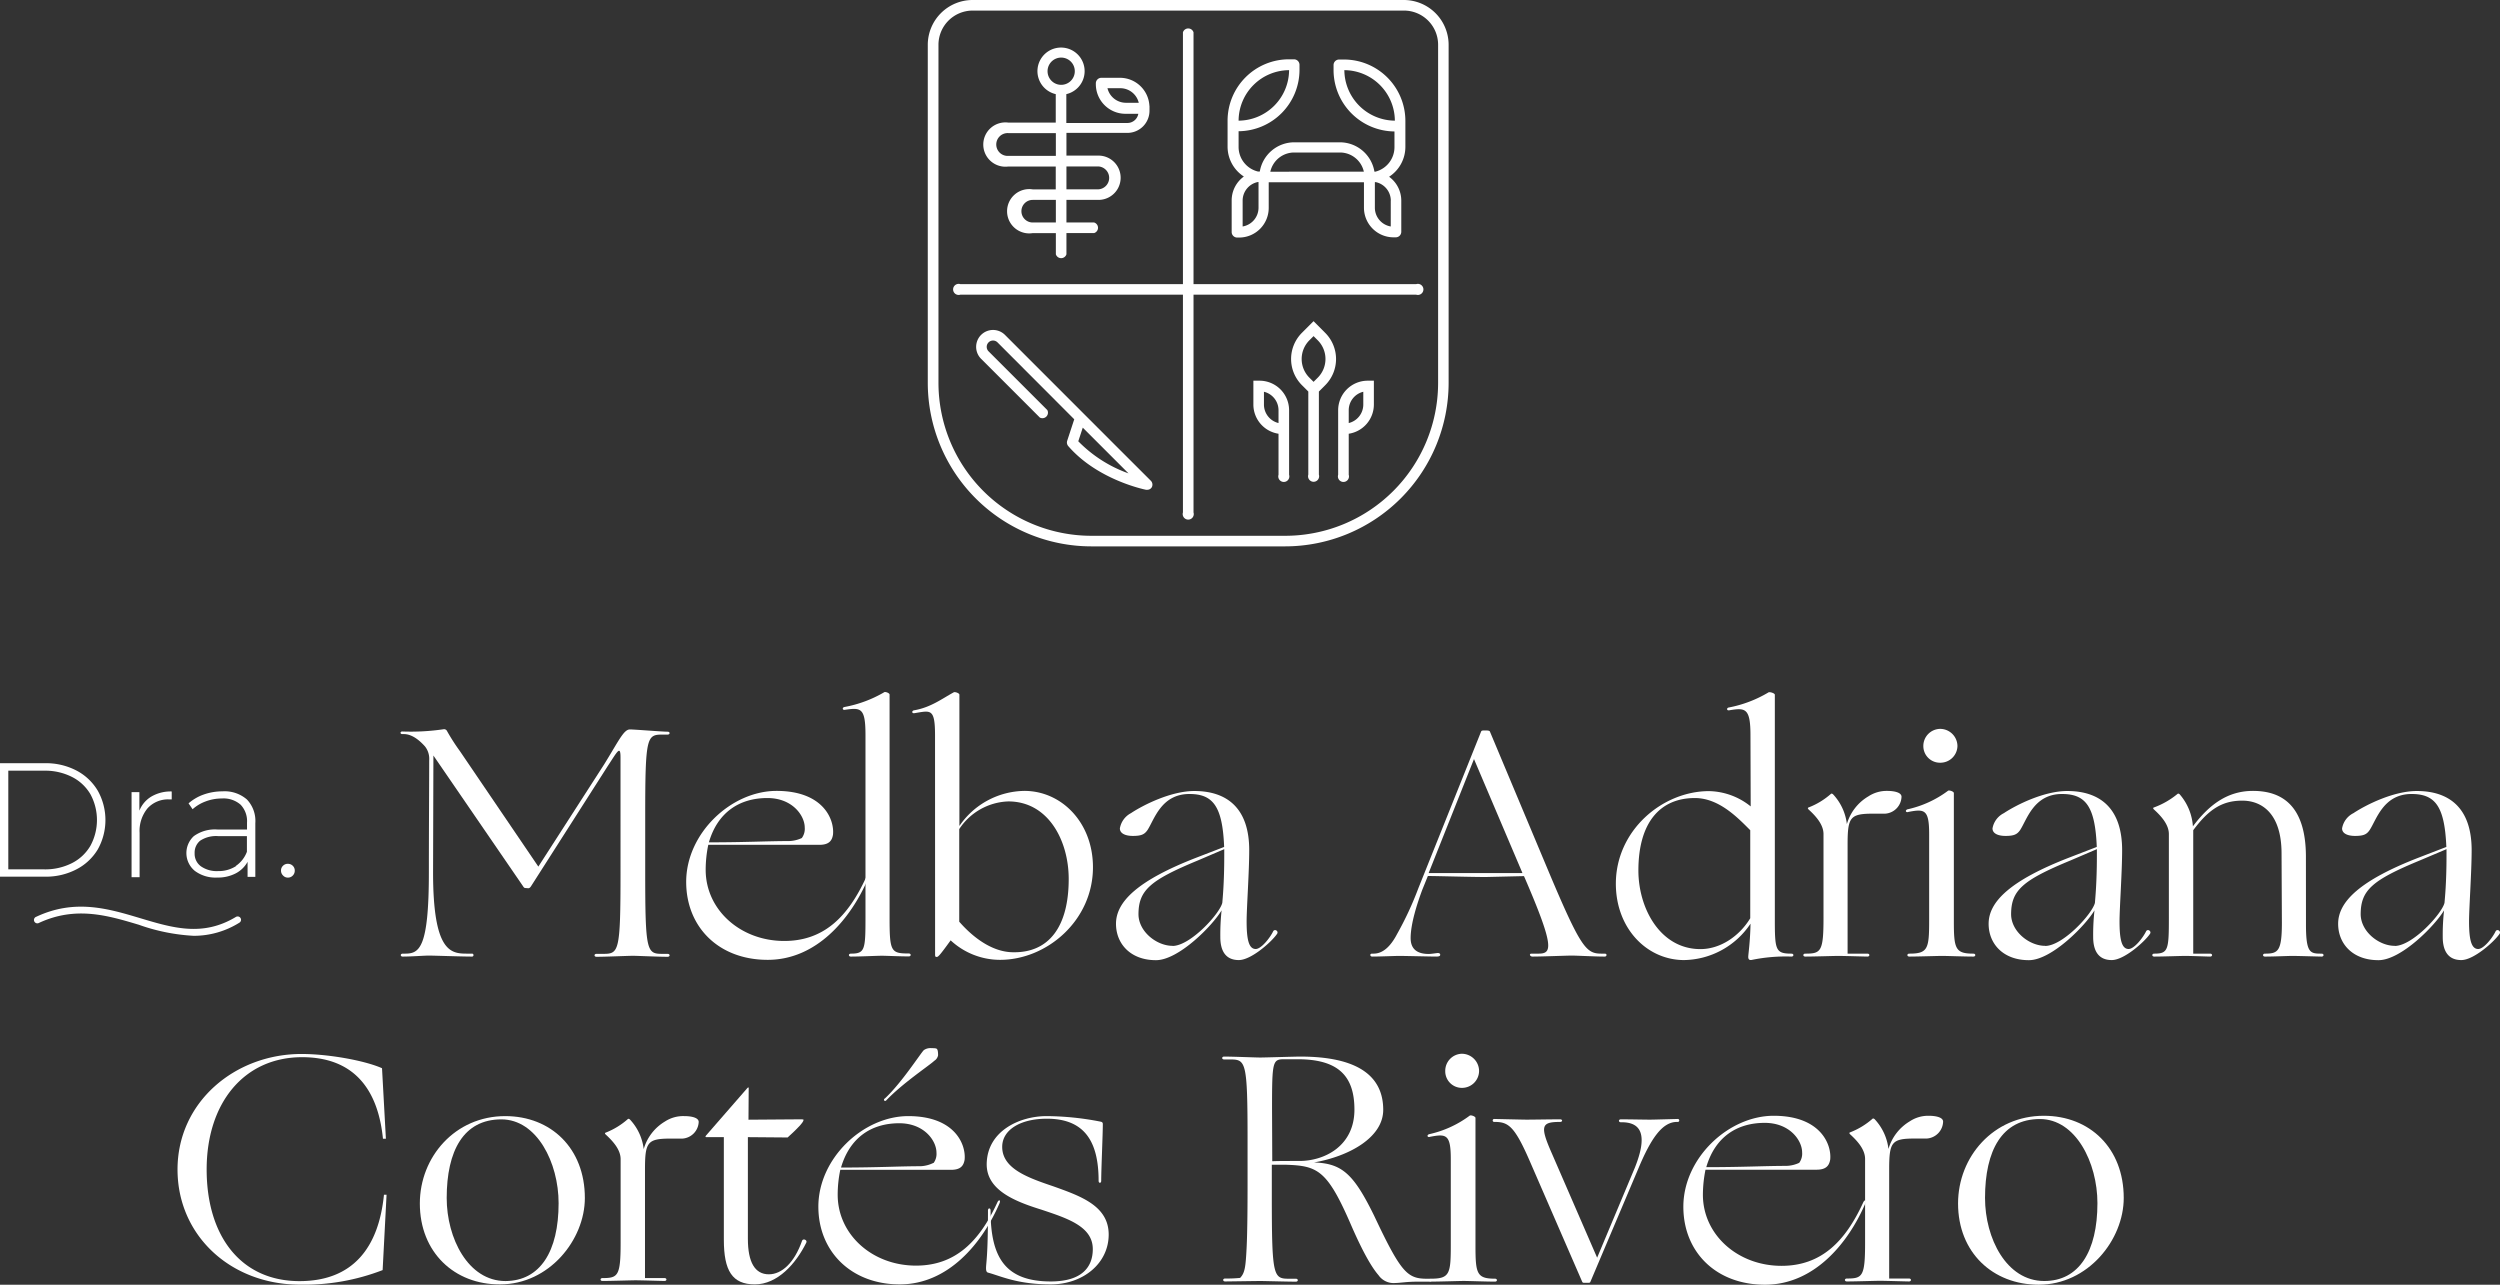 <svg xmlns="http://www.w3.org/2000/svg" viewBox="0 0 451.48 232.01"><rect x="0" y="0" width="451.48" height="232.01" fill="#333333" stroke="none"/><defs><style>.cls-1{fill:#fff;}</style></defs><title>logo</title><g id="Capa_2" data-name="Capa 2"><g id="Capa_1-2" data-name="Capa 1"><path class="cls-1" d="M94.87,160.37c-.17,0-.29-.11-.47-.41L78.27,136.44l-.06,21.12c0,14.43,3.23,14.66,6.16,14.66h.82a.27.27,0,1,1,0,.53c-1.76,0-6.86-.18-7.74-.18s-3.11.18-4.75.18c-.41,0-.47-.53.06-.53h.35c2.58,0,4.34-.82,4.34-14.66,0-6.69.06-17,.06-20.24a3.62,3.62,0,0,0-.76-2.52c-1-1.12-2.35-2.23-3.82-2.23h-.29c-.41,0-.41-.47,0-.47a40.55,40.55,0,0,0,7.51-.41.59.59,0,0,1,.59.35,36.72,36.72,0,0,0,2.34,3.64L97.22,156.5,109.13,138c2.64-4.28,3.52-6.27,4.63-6.27.82,0,5.81.41,6.81.41.47,0,.47.52,0,.52h-.88c-2.88,0-3.17.3-3.17,14.67v10.27c0,14.37.29,14.66,3.17,14.66h.88c.47,0,.47.53,0,.53-1.7,0-5.46-.18-6.28-.18s-4.93.18-6.57.18c-.47,0-.47-.53,0-.53h1.17c2.88,0,3.17-.29,3.17-14.66V136.79c0-2.29-.58-1.06-2.29,1.53L95.93,160c-.18.3-.35.41-.53.41Z"/><path class="cls-1" d="M123.92,159.26c0-8.8,8.15-16.43,16.31-16.43,8.5,0,10.5,5.22,10.2,7.92-.17,1-.64,1.82-2.46,1.82H127.91a22.2,22.2,0,0,0-.47,4.52c0,7.21,6.27,12.84,14.19,12.84,7.16,0,11.5-4.39,14.73-11.38.29-.7.7-.52.41.12-3.11,7.22-9.27,14.67-18.13,14.67S123.92,167.41,123.92,159.26Zm20.88-7.92a2.78,2.78,0,0,0,.53-1.88c0-2.17-2.23-5.34-6.75-5.34-5.1,0-9,2.64-10.56,8,6.63,0,10.62-.23,14.44-.23A5.81,5.81,0,0,0,144.8,151.34Z"/><path class="cls-1" d="M153.66,172.75c-.47,0-.47-.53,0-.53,2.53,0,2.64-.7,2.64-6.45v-33c0-5-.82-5-3.75-4.58-.47.06-.47-.46,0-.52a22.11,22.11,0,0,0,7.1-2.64c.17-.18,1,.11,1,.41v40.3c0,6.1.24,6.45,3.46,6.45.47,0,.47.53,0,.53-1.7,0-4-.12-4.87-.12S155.36,172.75,153.66,172.75Z"/><path class="cls-1" d="M168.86,132.8c0-5-.82-4.46-3.76-4-.47.06-.47-.47,0-.53,3-.52,5.05-2.11,7.1-3.22.18-.18,1.06.11,1.06.41v23.7A14.44,14.44,0,0,1,185,142.83c6.69,0,12.38,5.69,12.38,13.79,0,9.62-8.33,16.72-16.78,16.72a13.12,13.12,0,0,1-8.92-3.52c-1.87,2.58-2.23,3-2.52,3s-.29-.18-.29-.53ZM193,158.73c0-6.86-3.64-14-10.91-14a11.05,11.05,0,0,0-8.86,5v16.72c2.05,2.35,5.63,5.52,9.79,5.52C189.39,172.05,193,167.41,193,158.73Z"/><path class="cls-1" d="M201.54,166.83c0-3.94,3.81-7.81,14.66-12l4.87-1.88c-.29-7.33-2-9.56-6.27-9.56-5.11,0-6.34,4.63-7.57,6.51-.53.76-1.06,1.06-2.64,1.06-1.41,0-2.35-.47-2.35-1.35a3.82,3.82,0,0,1,2-2.76c2.29-1.52,7.28-4,11.44-4,5.81,0,9.92,3,9.92,10.68,0,3.93-.47,10.5-.47,12.85,0,3.34.41,5,1.64,5,1,0,2.58-2,3.17-3.22.29-.47,1,0,.7.47-.88,1.34-4.63,4.75-6.92,4.75s-3.34-1.53-3.34-4.17a41.36,41.36,0,0,1,.23-4.81c-1.58,2.7-7.74,9-11.85,9C204.12,173.4,201.54,170.4,201.54,166.83Zm10.2,4c3.23,0,8.57-5.86,9-7.8.06-.76.35-3.58.35-8.45v-1.23l-4.81,2.06c-8.62,3.57-10.68,5.39-10.68,9.73C205.64,168.29,208.93,170.81,211.74,170.81Z"/><path class="cls-1" d="M268.36,158.38c-2.82,0-8.8-.18-10.5-.18l-1,2.47c-.94,2.52-2.11,6.16-2.11,8.74,0,1.93,1.11,2.87,3.28,2.87.47,0,1.41-.17,1.65-.17s.41.11.41.29-.06.35-.71.35c-1.05,0-5.69-.12-6.68-.12-.77,0-3.41.12-4.87.12-.24,0-.36-.12-.36-.29s.12-.24.36-.24h.23c1.59,0,3-1.17,4.23-3.52a59.7,59.7,0,0,0,3.87-8.33l11.32-28.27c.06-.12.18-.18.41-.18h.59c.29,0,.52.06.58.18l10.68,25.46c5.81,13.78,6.75,14.66,9.5,14.66h.47c.3,0,.41.06.41.24s-.11.29-.35.29c-1.7,0-5-.18-5.92-.18s-5.4.18-7.1.18c-.47,0-.65-.53-.18-.53h1.23c2.47,0,3.05-1-2.58-14Zm-2.17-21.3L258,157.67l10,0h6.92v-.06Z"/><path class="cls-1" d="M316.12,132.8c0-5-.94-5-3.87-4.52-.47.06-.47-.47,0-.52a22,22,0,0,0,7.09-2.7c.18-.18,1.18.11,1.18.41v40.3c0,5.75.06,6.45,3,6.45.47,0,.47.53,0,.53a30.3,30.3,0,0,0-7.1.59c-.47.11-.7-.06-.7-.53s.35-2.7.41-6a14.7,14.7,0,0,1-12,6.57c-6.69,0-12.32-5.69-12.32-13.79,0-9.62,8.39-16.72,16.84-16.72a12.35,12.35,0,0,1,7.51,2.76Zm-20.24,24.41c0,6.8,3.93,14.19,11.2,14.19,3.58,0,7-2.29,9-5.57v-15.9c-2.23-2.23-5.63-5.81-10-5.81C299.81,144.12,295.88,148.52,295.88,157.21Z"/><path class="cls-1" d="M340.76,142.83c1.41,0,2.64.3,2.64,1.06a3.16,3.16,0,0,1-2.94,3.05H338.3c-4.23,0-4.64.64-4.64,5.63v19.65h3.58c.47,0,.47.53,0,.53s-4.28-.12-5.22-.12-4.28.12-6,.12c-.47,0-.47-.53,0-.53,2.82,0,3.29-.35,3.29-6.45V150.63c0-1.7-1.35-3.22-2.7-4.45q-.25-.27,0-.36a13.3,13.3,0,0,0,4.05-2.46c.06-.06.18-.06.35.06a9.45,9.45,0,0,1,2.52,5.4,8.57,8.57,0,0,1,3.88-5A6,6,0,0,1,340.76,142.83Z"/><path class="cls-1" d="M348.39,150.63c0-4.45-.82-4.57-3.76-4-.46.17-.64-.3-.17-.47a19.1,19.1,0,0,0,7.33-3.35c.18-.17,1.06.12,1.06.41V166.3c0,5,.23,5.92,3.52,5.92.47,0,.47.53,0,.53-1.71,0-4.7-.12-5.63-.12s-4.23.12-5.93.12c-.47,0-.47-.53,0-.53,3.34,0,3.58-.88,3.58-5.92Zm2-19a3.13,3.13,0,0,1,3.11,3.11,3.08,3.08,0,0,1-3.11,3,3,3,0,0,1-3.05-3A3.08,3.08,0,0,1,350.38,131.63Z"/><path class="cls-1" d="M359.13,166.83c0-3.94,3.81-7.81,14.66-12l4.87-1.88c-.29-7.33-2-9.56-6.28-9.56-5.1,0-6.33,4.63-7.56,6.51-.53.76-1.06,1.06-2.64,1.06-1.41,0-2.35-.47-2.35-1.35a3.79,3.79,0,0,1,2.05-2.76c2.29-1.52,7.28-4,11.44-4,5.81,0,9.92,3,9.92,10.68,0,3.93-.47,10.5-.47,12.85,0,3.34.41,5,1.64,5,1,0,2.58-2,3.17-3.22.29-.47,1,0,.7.47-.88,1.34-4.63,4.75-6.92,4.75s-3.35-1.53-3.35-4.17a39.13,39.13,0,0,1,.24-4.81c-1.59,2.7-7.74,9-11.85,9C361.71,173.4,359.13,170.4,359.13,166.83Zm10.2,4c3.23,0,8.57-5.86,9-7.8.05-.76.35-3.58.35-8.45v-1.23l-4.81,2.06c-8.63,3.57-10.68,5.39-10.68,9.73C363.23,168.29,366.52,170.81,369.33,170.81Z"/><path class="cls-1" d="M416.44,167c0,5.16.77,5.22,2.82,5.22.47,0,.47.53,0,.53s-4.28-.12-5.22-.12-3.29.12-5,.12c-.47,0-.47-.53,0-.53,2.35,0,3.05-.41,3.05-5.57l-.06-12.5c0-7.27-3.58-9.56-7.1-9.56-3.69,0-6.1,1.64-8.85,5.34v22.29h3.05c.47,0,.47.53,0,.53s-3.52-.12-4.46-.12-3.93.12-5.63.12c-.47,0-.47-.53,0-.53,2.52,0,2.64-.7,2.64-6.45V150.63c0-1.7-1.35-3.22-2.7-4.45q-.27-.27,0-.36a14.44,14.44,0,0,0,4.28-2.46c.06-.06.18-.06.35.06a9.82,9.82,0,0,1,2.41,5.81c3-4,6.33-6.4,10.85-6.4,5.28,0,9.56,2.7,9.56,11.91Z"/><path class="cls-1" d="M422.25,166.83c0-3.94,3.82-7.81,14.67-12l4.87-1.88c-.3-7.33-2-9.56-6.28-9.56-5.1,0-6.33,4.63-7.57,6.51-.52.76-1.05,1.06-2.64,1.06-1.4,0-2.34-.47-2.34-1.35a3.79,3.79,0,0,1,2.05-2.76c2.29-1.52,7.27-4,11.44-4,5.81,0,9.91,3,9.91,10.68,0,3.93-.47,10.5-.47,12.85,0,3.34.42,5,1.65,5,1,0,2.58-2,3.16-3.22.3-.47,1,0,.71.47-.88,1.34-4.64,4.75-6.92,4.75s-3.35-1.53-3.35-4.17a39.13,39.13,0,0,1,.24-4.81c-1.59,2.7-7.75,9-11.85,9C424.83,173.4,422.25,170.4,422.25,166.83Zm10.21,4c3.23,0,8.57-5.86,9-7.8.06-.76.36-3.58.36-8.45v-1.23L437,155.39c-8.63,3.57-10.68,5.39-10.68,9.73C426.36,168.29,429.65,170.81,432.46,170.81Z"/><path class="cls-1" d="M221.25,231.42c-.47,0-.47-.53,0-.53a23.91,23.91,0,0,0,2.7-.11c.88-.88,1-2.06,1.17-5.29s.18-9,.18-11.73V206c0-14.37-.29-14.67-3.17-14.67h-1.06c-.47,0-.47-.52,0-.52,1.65,0,5.64.17,6.52.17s6.27-.17,7.21-.17c10.15,0,15,3.34,15,9.62,0,5-6.16,8.39-12.5,9.5,5,.18,7.1,1.94,10.86,9.62,4.87,10.33,6,11.38,9.56,11.38h.41c.53,0,.65.53,0,.53H256c-2.06,0-3.17.24-4.05.24a3.31,3.31,0,0,1-3-1.41c-1.23-1.41-2.82-4.17-4.87-8.86-4.4-10.21-6.1-10.91-12-11.09h-2.4v5.93c0,14.37.29,14.66,3.16,14.66h1.18c.47,0,.47.53,0,.53-1.64,0-5.58-.12-6.4-.12S221.72,231.42,221.25,231.42Zm8.51-21.71c1.11-.05,2.64-.05,4.92-.05,4.52,0,9.92-2.7,9.92-9.27,0-6.1-2.93-9.1-10.27-9.1H232c-2.17,0-2.28.24-2.28,8.86Z"/><path class="cls-1" d="M262,209.3c0-4.45-.82-4.57-3.75-4-.47.17-.64-.3-.18-.47a19.08,19.08,0,0,0,7.34-3.35c.17-.17,1.05.12,1.05.41V225c0,5,.24,5.92,3.52,5.92.47,0,.47.53,0,.53-1.7,0-4.69-.12-5.63-.12s-4.22.12-5.92.12c-.47,0-.47-.53,0-.53,3.34,0,3.57-.88,3.57-5.92Zm2-19a3.13,3.13,0,0,1,3.11,3.11,3.08,3.08,0,0,1-3.11,3.05,3,3,0,0,1-3-3.05A3.08,3.08,0,0,1,264,190.3Z"/><path class="cls-1" d="M287.19,231.54a.29.29,0,0,1-.23.12H286a.31.31,0,0,1-.24-.12L276.4,210c-2.88-6.69-4-7.39-6.51-7.39a.27.27,0,1,1,0-.53c.47,0,5,.12,5.86.12s4.52-.06,6-.06c.47,0,.47.47,0,.47-3.41,0-3.7.7-1.47,5.75l8.15,18.77,6.81-16.25c2.35-5.87,1.23-8.27-2.52-8.21-.47,0-.47-.53,0-.53,1.52,0,4.4.06,5.22.06s4.57-.12,5-.12a.27.27,0,1,1,0,.53c-2.75-.06-4.81,3-7.15,8.62Z"/><path class="cls-1" d="M304,217.93c0-8.8,8.16-16.43,16.31-16.43,8.51,0,10.5,5.22,10.21,7.92-.18,1-.65,1.82-2.46,1.82H308a22.93,22.93,0,0,0-.47,4.52c0,7.21,6.28,12.84,14.2,12.84,7.16,0,11.5-4.39,14.72-11.38.3-.7.71-.52.41.12-3.1,7.22-9.26,14.67-18.12,14.67S304,226.08,304,217.93ZM324.92,210a2.78,2.78,0,0,0,.53-1.88c0-2.17-2.23-5.34-6.75-5.34-5.11,0-9,2.64-10.56,8,6.63,0,10.62-.23,14.43-.23A5.87,5.87,0,0,0,324.92,210Z"/><path class="cls-1" d="M348.27,201.5c1.41,0,2.64.3,2.64,1.06a3.16,3.16,0,0,1-2.94,3.05H345.8c-4.22,0-4.63.64-4.63,5.63v19.65h3.58c.47,0,.47.53,0,.53s-4.29-.12-5.22-.12-4.29.12-6,.12c-.47,0-.47-.53,0-.53,2.82,0,3.29-.35,3.29-6.45V209.3c0-1.7-1.35-3.22-2.7-4.45q-.27-.27,0-.36a13.42,13.42,0,0,0,4.05-2.46c.06-.06.17-.06.35.06a9.45,9.45,0,0,1,2.52,5.4,8.62,8.62,0,0,1,3.87-5A6,6,0,0,1,348.27,201.5Z"/><path class="cls-1" d="M353.61,217.34c0-8.45,6.39-15.84,15.49-15.84,8.27,0,14.43,5.81,14.43,14.84,0,7.57-6.45,15.67-15.37,15.67C359.89,232,353.61,226.2,353.61,217.34Zm25.17-.06c0-7.33-3.93-15.19-10.39-15.19-6.86,0-9.91,5.69-9.91,14.25,0,7.28,3.87,15,10.68,15C375.43,231.36,378.78,226,378.78,217.28Z"/><path class="cls-1" d="M54.09,231.36c9.76,0,14.31-6.19,15.25-15.6h.47l-.71,13.61A39.28,39.28,0,0,1,54.21,232c-12.57,0-22.15-8.89-22.15-20.8,0-12.21,10.4-20.86,22.38-20.86,4.85,0,11.39,1.17,14.55,2.57l.7,12.74h-.53c-.93-9.29-5.55-14.73-14.6-14.73-10.52,0-17.24,8.3-17.24,20.28S43.46,231.36,54.09,231.36Z"/><path class="cls-1" d="M75.82,217.34c0-8.41,6.37-15.78,15.42-15.78,8.24,0,14.38,5.79,14.38,14.79,0,7.53-6.43,15.6-15.31,15.6C82.07,232,75.82,226.16,75.82,217.34Zm25.06-.06c0-7.3-3.91-15.13-10.34-15.13-6.83,0-9.87,5.67-9.87,14.2,0,7.24,3.86,15,10.63,15C97.55,231.3,100.88,226,100.88,217.28Z"/><path class="cls-1" d="M123.55,201.56c1.4,0,2.63.3,2.63,1.06a3.15,3.15,0,0,1-2.92,3H121.1c-4.21,0-4.62.65-4.62,5.61v19.58H120c.47,0,.47.52,0,.52s-4.26-.12-5.2-.12-4.26.12-6,.12c-.46,0-.46-.52,0-.52,2.81,0,3.28-.36,3.28-6.43V209.33c0-1.69-1.35-3.21-2.69-4.44-.18-.17-.18-.29,0-.35a13.38,13.38,0,0,0,4-2.45c.06-.06.18-.06.35.06a9.42,9.42,0,0,1,2.51,5.37,8.53,8.53,0,0,1,3.86-5A6,6,0,0,1,123.55,201.56Z"/><path class="cls-1" d="M135.17,202.21c1.7,0,6-.06,7.89-.06s2.05-.06,2.05.11c0,.41-1.06,1.52-2.87,3.16-.52,0-5.2-.06-7.18-.06v18.35c0,4.26,1.28,6.42,3.79,6.42,2.34,0,4.62-2.1,6-6.07.18-.47,1-.12.76.35-1.87,3.8-5.2,7.54-9.29,7.54s-5.6-2.46-5.6-8.07V205.36h-3.22c-.06,0-.17-.12,0-.29l7.48-8.59c.18-.17.23-.12.23.06Z"/><path class="cls-1" d="M147.79,217.92c0-8.76,8.12-16.36,16.24-16.36,8.48,0,10.46,5.2,10.17,7.89-.18,1-.64,1.81-2.45,1.81h-20a22,22,0,0,0-.47,4.5c0,7.19,6.25,12.8,14.14,12.8,7.13,0,11.45-4.39,14.66-11.34.29-.7.7-.52.41.12-3.1,7.18-9.23,14.61-18,14.61S147.79,226,147.79,217.92Zm20.8-7.88a2.77,2.77,0,0,0,.53-1.87c0-2.17-2.22-5.32-6.72-5.32-5.08,0-8.94,2.63-10.52,8,6.6,0,10.58-.24,14.37-.24A5.8,5.8,0,0,0,168.59,210Zm-8.7-11.22c-.18,0-.24-.06-.24-.24s.06-.11.18-.23c3-2.8,6.37-8.06,7-8.7a2.06,2.06,0,0,1,1.4-.36c.47,0,.88,0,1,.18s.18.47.18,1.11a1.5,1.5,0,0,1-.7,1c-.76.76-5.67,4-8.65,7.13A.47.47,0,0,1,159.89,198.82Z"/><path class="cls-1" d="M189,201.56a51.93,51.93,0,0,1,9.75,1c.3.06.41.17.41.46,0,1.87-.29,8.18-.29,10.23,0,.47-.47.47-.47,0,0-7.07-2.51-11.22-9.34-11.22-4.85,0-8.07,2.05-8.07,5.08,0,3.92,4.56,5.55,9.23,7.13,4.91,1.76,10,3.51,10,8.71s-4.62,9-10.46,9c-6,0-8.94-1.47-11.28-2.11-.29-.06-.41-.29-.41-.82,0-.93.35-2.1.35-10.4,0-.52.47-.52.47,0,0,8.36,2.57,12.8,10.87,12.8,5.66,0,7.59-2.63,7.59-5.84,0-4.09-4.56-5.55-9.29-7.13-4.91-1.52-9.87-3.56-9.87-8.18C178.23,204.25,184.13,201.56,189,201.56Z"/><path class="cls-1" d="M232.08,98.67h-35a29.56,29.56,0,0,1-29.53-29.52V8.08A8.1,8.1,0,0,1,175.66,0h77.86a8.1,8.1,0,0,1,8.09,8.08V69.15A29.56,29.56,0,0,1,232.08,98.67ZM175.66,1.91a6.18,6.18,0,0,0-6.18,6.17V69.15A27.64,27.64,0,0,0,197.1,96.76h35a27.63,27.63,0,0,0,27.61-27.61V8.08a6.17,6.17,0,0,0-6.17-6.17Z"/><path class="cls-1" d="M255.76,51.31H215.54V5.84a1,1,0,0,0-1.91,0V51.31H173.42a1,1,0,1,0,0,1.91h40.21V92.54a1,1,0,1,0,1.91,0V53.22h40.22a1,1,0,1,0,0-1.91Z"/><path class="cls-1" d="M207.85,86.84,201,80h0L181.49,60.48a3.05,3.05,0,0,0-4.31,4.32l10.61,10.61a1,1,0,0,0,1.35-1.35L178.53,63.45a1.14,1.14,0,1,1,1.61-1.62L194,75.72l-1.28,3.9a1,1,0,0,0,.18.92c5.26,6.09,13.71,7.84,14.06,7.91l.19,0A.94.94,0,0,0,208,88,1,1,0,0,0,207.85,86.84Zm-13.12-7.15.81-2.46,8.26,8.26A23.94,23.94,0,0,1,194.73,79.69Z"/><path class="cls-1" d="M242.74,10.75h-.91a1,1,0,0,0-1,1v.91a11.1,11.1,0,0,0,11,11.08v2.82A4.57,4.57,0,0,1,248.39,31l-.18,0a6.33,6.33,0,0,0-6.23-5.3h-8.24a6.32,6.32,0,0,0-6.23,5.28l-.32,0a4.57,4.57,0,0,1-3.51-4.43V23.7a11.1,11.1,0,0,0,11-11.08v-.91a1,1,0,0,0-1-1h-.91a11.09,11.09,0,0,0-11.08,11.08v4.69a6.43,6.43,0,0,0,2.94,5.4,5.33,5.33,0,0,0-2.2,4.3V41.9a1,1,0,0,0,.95,1h.4a5.35,5.35,0,0,0,5.34-5.35V32.92h17.2v4.59a5.35,5.35,0,0,0,5.34,5.35h.4a1,1,0,0,0,1-1V36.22a5.33,5.33,0,0,0-2.2-4.3,6.43,6.43,0,0,0,2.94-5.4V21.83A11.09,11.09,0,0,0,242.74,10.75Zm-9.94,1.92a9.19,9.19,0,0,1-9.12,9.12A9.17,9.17,0,0,1,232.8,12.67ZM224.41,40.9V36.22a3.43,3.43,0,0,1,2.71-3.34h.16v4.62A3.44,3.44,0,0,1,224.41,40.9Zm5-9.89a4.43,4.43,0,0,1,4.32-3.47H242A4.43,4.43,0,0,1,246.3,31Zm21.75,5.21V40.9a3.44,3.44,0,0,1-2.87-3.39V32.89h.16A3.43,3.43,0,0,1,251.17,36.22Zm-8.39-23.55a9.18,9.18,0,0,1,9.13,9.12A9.19,9.19,0,0,1,242.78,12.67Z"/><path class="cls-1" d="M227.46,68.75h-1.11v4.31a5.34,5.34,0,0,0,4.54,5.27v7.41a1,1,0,1,0,1.91,0V74.09A5.34,5.34,0,0,0,227.46,68.75Zm.8,4.31V70.75a3.43,3.43,0,0,1,2.63,3.34V76.4A3.43,3.43,0,0,1,228.26,73.06Z"/><path class="cls-1" d="M237.22,58l-2.11,2.11a6.69,6.69,0,0,0,0,9.44l1.16,1.16v15a1,1,0,1,0,1.91,0v-15l1.15-1.15a6.69,6.69,0,0,0,0-9.44Zm.76,10.2-.76.76-.76-.76a4.78,4.78,0,0,1,0-6.74l.76-.76.76.76a4.78,4.78,0,0,1,0,6.74Z"/><path class="cls-1" d="M247,68.75a5.34,5.34,0,0,0-5.34,5.34V85.74a1,1,0,1,0,1.91,0V78.33a5.34,5.34,0,0,0,4.54-5.27V68.75Zm-.8,4.31a3.44,3.44,0,0,1-2.63,3.34V74.09a3.43,3.43,0,0,1,2.63-3.34Z"/><path class="cls-1" d="M182.53,38.17v0Z"/><path class="cls-1" d="M178.15,26.11h0v0Z"/><path class="cls-1" d="M207.57,19.05a5.33,5.33,0,0,0-5.31-5H198.9a1,1,0,0,0-1,1v.16a5.35,5.35,0,0,0,5.34,5.34h2.33a2,2,0,0,1-2,1.66h-11V17a4.26,4.26,0,1,0-1.91,0v5.14h-8.56a4,4,0,1,0,0,7.93h8.56v4.13H186.5a4,4,0,1,0,0,7.9h4.18v3.82a1,1,0,0,0,1.91,0V42.09h5a1,1,0,0,0,0-1.91h-5V36.1h5.79a4,4,0,1,0,0-8h-5.79V24h11a4,4,0,0,0,4-4V19.2A.8.8,0,0,0,207.57,19.05Zm-18.39-6.19a2.46,2.46,0,1,1,2.45,2.46A2.46,2.46,0,0,1,189.18,12.86Zm1.5,27.32H186.5a2,2,0,1,1,0-4.08h4.18Zm7.7-10.12a2.07,2.07,0,0,1,0,4.13h-5.79V30.06Zm-7.7-1.91h-8.56a2.06,2.06,0,1,1,0-4.11h8.56Zm12.6-9.59A3.43,3.43,0,0,1,200,15.93h2.31a3.43,3.43,0,0,1,3.34,2.63Z"/><path class="cls-1" d="M0,137.83H8.12a11.88,11.88,0,0,1,5.68,1.32,9.7,9.7,0,0,1,3.86,3.65,10.85,10.85,0,0,1,0,10.59A9.63,9.63,0,0,1,13.8,157a11.88,11.88,0,0,1-5.68,1.32H0ZM8,157a10.67,10.67,0,0,0,5-1.13,8.07,8.07,0,0,0,3.34-3.15,9.77,9.77,0,0,0,0-9.27A8.07,8.07,0,0,0,13,140.31a10.67,10.67,0,0,0-5-1.13H1.5V157Z"/><path class="cls-1" d="M27.37,143.83a6.94,6.94,0,0,1,3.64-.9v1.44l-.36,0a5,5,0,0,0-4,1.6,6.41,6.41,0,0,0-1.44,4.44v8H23.76V143.05h1.41v3.35A5.24,5.24,0,0,1,27.37,143.83Z"/><path class="cls-1" d="M44.59,144.38a5.62,5.62,0,0,1,1.52,4.27v9.71h-1.4v-2.72a5.16,5.16,0,0,1-2.15,2.09,7,7,0,0,1-3.37.75,6.22,6.22,0,0,1-4-1.2A4.16,4.16,0,0,1,35,151a6.51,6.51,0,0,1,4.36-1.19h5.25v-1.24a4.31,4.31,0,0,0-1.16-3.25,4.67,4.67,0,0,0-3.39-1.12,8.21,8.21,0,0,0-2.92.53,7.26,7.26,0,0,0-2.36,1.41l-.73-1.06a8.37,8.37,0,0,1,2.75-1.6,10.12,10.12,0,0,1,3.38-.57A6.13,6.13,0,0,1,44.59,144.38Zm-2,12a5.36,5.36,0,0,0,2-2.56V151H39.43a5.21,5.21,0,0,0-3.28.82,2.77,2.77,0,0,0-1,2.26,2.8,2.8,0,0,0,1.12,2.36,5,5,0,0,0,3.14.87A5.73,5.73,0,0,0,42.64,156.4Z"/><path class="cls-1" d="M51.12,158.11a1.19,1.19,0,0,1-.37-.89,1.15,1.15,0,0,1,.37-.88A1.17,1.17,0,0,1,52,156a1.21,1.21,0,0,1,.87.35,1.18,1.18,0,0,1,.36.88,1.21,1.21,0,0,1-.36.89,1.19,1.19,0,0,1-.87.37A1.15,1.15,0,0,1,51.12,158.11Z"/><path class="cls-1" d="M35,169a34.94,34.94,0,0,1-9.94-2c-5.59-1.67-11.37-3.41-18-.34a.61.61,0,1,1-.51-1.1c7-3.28,13-1.47,18.82.27s11.24,3.38,17.23-.24a.62.62,0,0,1,.84.2.61.61,0,0,1-.21.84A15.52,15.52,0,0,1,35,169Z"/></g></g></svg>
